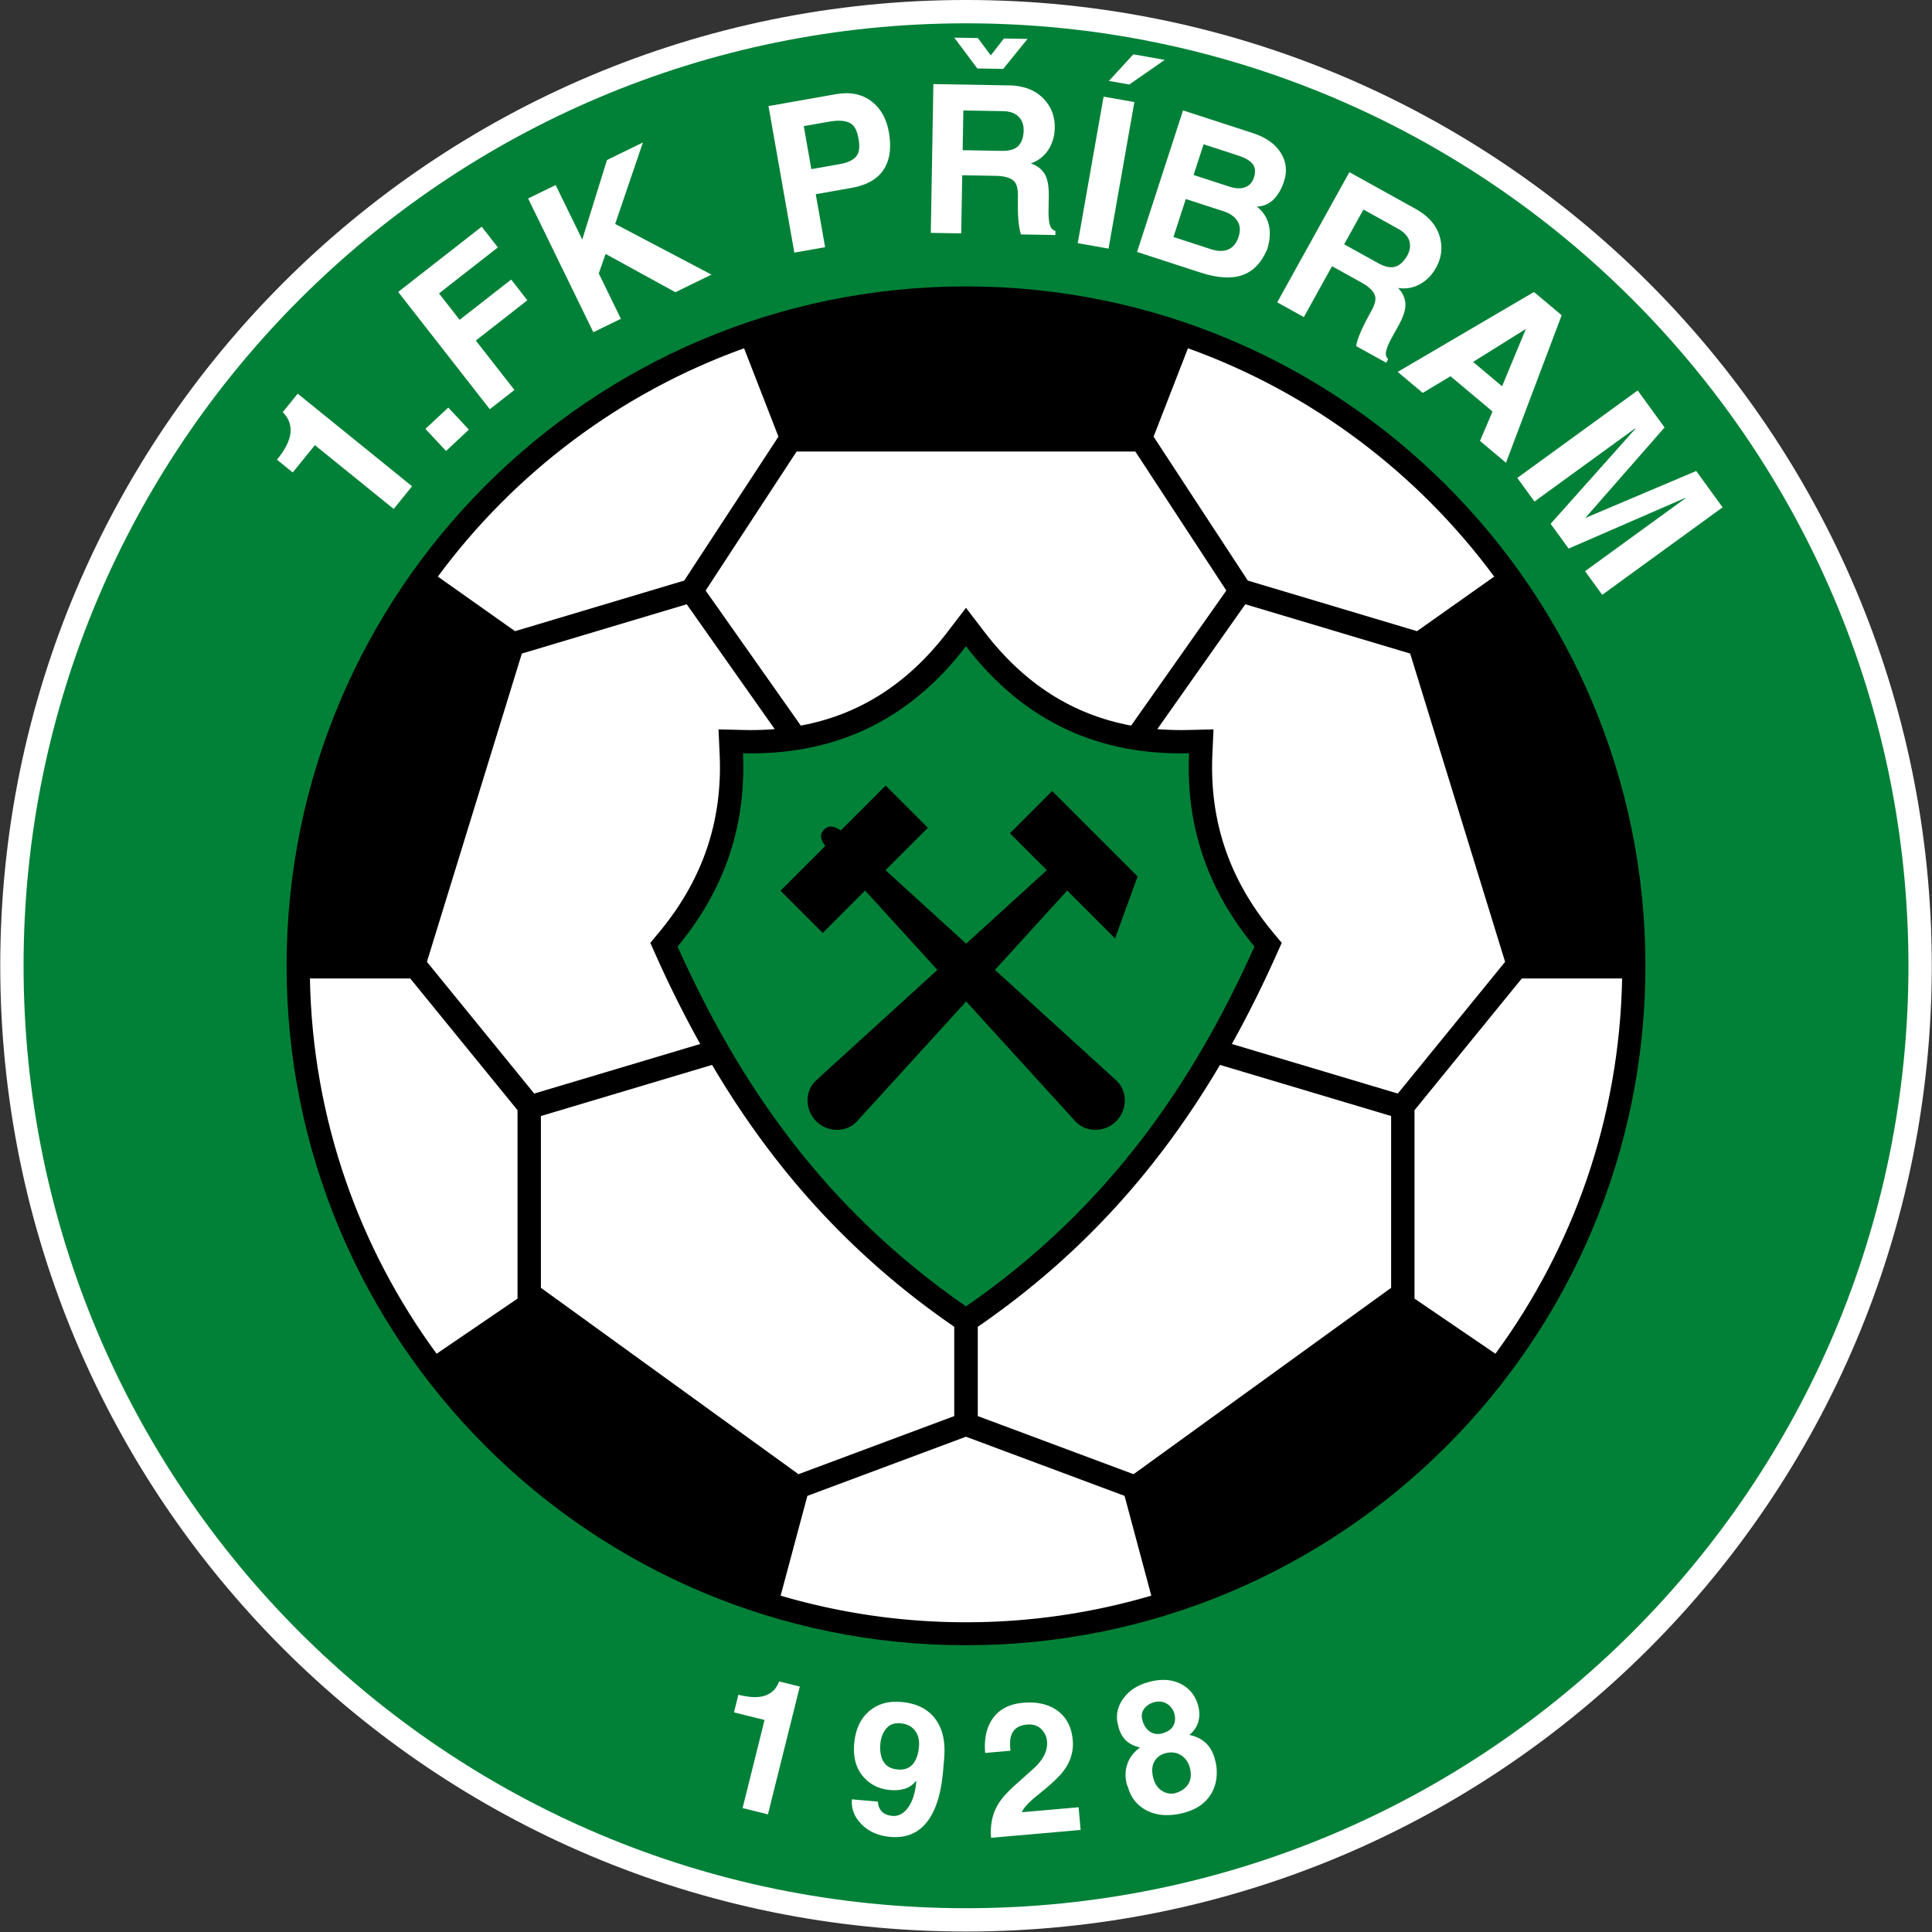 <svg xmlns="http://www.w3.org/2000/svg" viewBox="325.18 191.85 416.3 416.31"><rect x="325.18" y="191.85" width="416.3" height="416.31" fill="#333333" stroke="none"/><defs><clipPath id="a" clipPathUnits="userSpaceOnUse"><path d="M-400 143.886h800v-600h-800Z"/></clipPath><clipPath id="b" clipPathUnits="userSpaceOnUse"><path d="M-400 147.656h800v-600h-800Z"/></clipPath><clipPath id="c" clipPathUnits="userSpaceOnUse"><path d="M-400 190.173h800v-600h-800Z"/></clipPath><clipPath id="d" clipPathUnits="userSpaceOnUse"><path d="M-399.999 248.322h800v-600h-800Z"/></clipPath><clipPath id="e" clipPathUnits="userSpaceOnUse"><path d="M-372.625 216.853h800v-600h-800Z"/></clipPath><clipPath id="f" clipPathUnits="userSpaceOnUse"><path d="M-369.084 261.718h800v-600h-800Z"/></clipPath><clipPath id="g" clipPathUnits="userSpaceOnUse"><path d="M-364.132 200.17h800v-600h-800Z"/></clipPath><clipPath id="h" clipPathUnits="userSpaceOnUse"><path d="M-293.968 302.018h800v-600h-800Z"/></clipPath><clipPath id="i" clipPathUnits="userSpaceOnUse"><path d="M-331.299 352.009h800v-600h-800Z"/></clipPath><clipPath id="j" clipPathUnits="userSpaceOnUse"><path d="M-430.916 261.718h800v-600h-800Z"/></clipPath><clipPath id="k" clipPathUnits="userSpaceOnUse"><path d="M-435.867 200.17h800v-600h-800Z"/></clipPath><clipPath id="l" clipPathUnits="userSpaceOnUse"><path d="M-506.031 302.018h800v-600h-800Z"/></clipPath><clipPath id="m" clipPathUnits="userSpaceOnUse"><path d="M-468.7 352.009h800v-600h-800Z"/></clipPath><clipPath id="n" clipPathUnits="userSpaceOnUse"><path d="M-370.04 401.757h800v-600h-800Z"/></clipPath><clipPath id="o" clipPathUnits="userSpaceOnUse"><path d="M-424.27 325.09h800v-600h-800Z"/></clipPath><clipPath id="p" clipPathUnits="userSpaceOnUse"><path d="M-418.059 183.187h800v-600h-800Z"/></clipPath><clipPath id="q" clipPathUnits="userSpaceOnUse"><path d="M-408.486 167.432h800v-600h-800Z"/></clipPath><clipPath id="r" clipPathUnits="userSpaceOnUse"><path d="M-466.585 186.401h800v-600h-800Z"/></clipPath><clipPath id="s" clipPathUnits="userSpaceOnUse"><path d="M-382.514 168.74h800v-600h-800Z"/></clipPath><clipPath id="t" clipPathUnits="userSpaceOnUse"><path d="M-518.002 220.003h800v-600h-800Z"/></clipPath><clipPath id="u" clipPathUnits="userSpaceOnUse"><path d="M-486.63 206.311h800v-600h-800Z"/></clipPath><clipPath id="v" clipPathUnits="userSpaceOnUse"><path d="M-446.524 172.591h800v-600h-800Z"/></clipPath><clipPath id="w" clipPathUnits="userSpaceOnUse"><path d="M-289.575 210.497h800v-600h-800Z"/></clipPath><clipPath id="x" clipPathUnits="userSpaceOnUse"><path d="M-347.783 166.915h800v-600h-800Z"/></clipPath><clipPath id="y" clipPathUnits="userSpaceOnUse"><path d="M-432.114 153.563h800v-600h-800Z"/></clipPath><clipPath id="z" clipPathUnits="userSpaceOnUse"><path d="M-406.01 155.025h800v-600h-800Z"/></clipPath><clipPath id="A" clipPathUnits="userSpaceOnUse"><path d="M-312.635 213.198h800v-600h-800Z"/></clipPath><clipPath id="B" clipPathUnits="userSpaceOnUse"><path d="M-326.496 189.067h800v-600h-800Z"/></clipPath><clipPath id="C" clipPathUnits="userSpaceOnUse"><path d="M-435.763 432.426h800v-600h-800Z"/></clipPath><clipPath id="D" clipPathUnits="userSpaceOnUse"><path d="M-409.043 436.755h800v-600h-800Z"/></clipPath><clipPath id="E" clipPathUnits="userSpaceOnUse"><path d="M-367.614 417.883h800v-600h-800Z"/></clipPath><clipPath id="F" clipPathUnits="userSpaceOnUse"><path d="M-392.4 426.156h800v-600h-800Z"/></clipPath></defs><path d="M0 0c86.205 0 156.114-69.91 156.114-156.114S86.204-312.229 0-312.229s-156.114 69.91-156.114 156.115C-156.114-69.91-86.205 0 0 0" clip-path="url(#a)" style="fill:#fff;fill-opacity:1;fill-rule:nonzero;stroke:none" transform="matrix(1.333 0 0 -1.333 533.333 191.848)"/><path d="M0 0c84.123 0 152.343-68.22 152.343-152.344S84.123-304.688 0-304.688c-84.124 0-152.344 68.221-152.344 152.344C-152.344-68.22-84.124 0 0 0" clip-path="url(#b)" style="fill:#008137;fill-opacity:1;fill-rule:nonzero;stroke:none" transform="matrix(1.333 0 0 -1.333 533.333 196.875)"/><path d="M0 0c60.646 0 109.826-49.182 109.826-109.827 0-60.646-49.181-109.826-109.826-109.826-60.646 0-109.827 49.18-109.827 109.826S-60.646 0 0 0" clip-path="url(#c)" style="fill:#000;fill-opacity:1;fill-rule:nonzero;stroke:none" transform="matrix(1.333 0 0 -1.333 533.333 253.564)"/><path d="M0 0c-9.557-12.478-21.793-17.645-36.05-17.305.561-12.457-3.445-22.632-10.575-31.243C-36.776-70.506-23.098-90.736 0-106.711h.001C23.1-90.736 36.777-70.506 46.626-48.548c-7.131 8.611-11.136 18.786-10.574 31.243C21.795-17.645 9.558-12.478.001-.001z" clip-path="url(#d)" style="fill:#008137;fill-opacity:1;fill-rule:nonzero;stroke:none" transform="matrix(1.333 0 0 -1.333 533.332 331.096)"/><path d="m0 0-14.709-22.474L.677-44.306c9.458 1.757 17.299 6.765 23.706 15.129l2.993 3.907 2.993-3.907c6.406-8.364 14.247-13.372 23.704-15.129L69.46-22.474 54.75 0Z" clip-path="url(#e)" style="fill:#fff;fill-opacity:1;fill-rule:nonzero;stroke:none" transform="matrix(1.333 0 0 -1.333 496.833 289.138)"/><path d="m0 0-14.225 20.182-26.65-7.969-15.344-49.833 17.343-21.291 26.83 8.013a182 182 0 0 0-7.104 14.203l-.959 2.139 1.495 1.807c6.902 8.336 10.203 17.782 9.713 28.67l-.182 4.036 4.038-.097A48 48 0 0 1 0 0" clip-path="url(#f)" style="fill:#fff;fill-opacity:1;fill-rule:nonzero;stroke:none" transform="matrix(1.333 0 0 -1.333 492.112 348.957)"/><path d="m0 0 5.556-14.287-15.228-23.264-27.354-8.178-12.476 8.822C-37.132-20.155-19.952-7.171 0 0" clip-path="url(#g)" style="fill:#fff;fill-opacity:1;fill-rule:nonzero;stroke:none" transform="matrix(1.333 0 0 -1.333 485.51 266.894)"/><path d="M0 0h16.217l17.344-21.291v-30.456L20.482-60.66C7.965-43.604.424-22.672 0 0" clip-path="url(#h)" style="fill:#fff;fill-opacity:1;fill-rule:nonzero;stroke:none" transform="matrix(1.333 0 0 -1.333 391.958 402.69)"/><path d="m0 0 41.635-30.127 25.18 9.394v14.429l-.259.18C49.888 5.402 37.465 19.431 27.666 36.033L0 27.771Z" clip-path="url(#i)" style="fill:#fff;fill-opacity:1;fill-rule:nonzero;stroke:none" transform="matrix(1.333 0 0 -1.333 441.732 469.345)"/><path d="m0 0 14.224 20.182 26.651-7.969L56.218-37.62 38.875-58.911l-26.829 8.013c2.538 4.547 4.895 9.282 7.103 14.203l.96 2.139-1.496 1.807C11.711-24.413 8.41-14.967 8.9-4.079l.182 4.036L5.045-.14A48 48 0 0 0 0 0" clip-path="url(#j)" style="fill:#fff;fill-opacity:1;fill-rule:nonzero;stroke:none" transform="matrix(1.333 0 0 -1.333 574.555 348.957)"/><path d="m0 0-5.555-14.287L9.672-37.551l27.354-8.178 12.477 8.822C37.133-20.155 19.952-7.171 0 0" clip-path="url(#k)" style="fill:#fff;fill-opacity:1;fill-rule:nonzero;stroke:none" transform="matrix(1.333 0 0 -1.333 581.156 266.894)"/><path d="M0 0h-16.217l-17.344-21.291v-30.456l13.079-8.913C-7.965-43.604-.424-22.672 0 0" clip-path="url(#l)" style="fill:#fff;fill-opacity:1;fill-rule:nonzero;stroke:none" transform="matrix(1.333 0 0 -1.333 674.708 402.69)"/><path d="m0 0-41.635-30.127-25.18 9.394v14.429l.259.18c16.667 11.526 29.091 25.555 38.891 42.157L0 27.771Z" clip-path="url(#m)" style="fill:#fff;fill-opacity:1;fill-rule:nonzero;stroke:none" transform="matrix(1.333 0 0 -1.333 624.934 469.345)"/><path d="m0 0 4.321 16.13 25.638 9.564 25.637-9.564L59.918 0a106 106 0 0 0-29.959-4.3A106 106 0 0 0 0 0" clip-path="url(#n)" style="fill:#fff;fill-opacity:1;fill-rule:nonzero;stroke:none" transform="matrix(1.333 0 0 -1.333 493.387 535.676)"/><path d="M0 0c1.818 1.818 1.9 4.879 0 6.61l-19.598 17.857 11.683 12.822 7.734-7.734L3.461 39.57l-13.812 13.812-6.829-6.829 5.968-5.968-13.038-11.879-13.038 11.879 6.851 6.851-6.828 6.828-7.26-7.259c-1.035.695-1.925.909-2.656.176-.787-.786-.678-1.537.15-2.683l-7.233-7.232 6.828-6.829 6.852 6.851 11.681-12.821L-48.5 6.611c-1.898-1.73-1.817-4.793 0-6.611 1.818-1.817 4.879-1.899 6.611 0l17.639 19.36L-6.61 0C-4.881-1.898-1.818-1.818 0 0" clip-path="url(#o)" style="fill:#000;fill-opacity:1;fill-rule:nonzero;stroke:none" transform="matrix(1.333 0 0 -1.333 565.693 433.453)"/><path d="m0 0 4.976-.878 4.176 23.689-4.975.877Z" clip-path="url(#p)" style="fill:#fff;fill-opacity:1;fill-rule:nonzero;stroke:none" transform="matrix(1.333 0 0 -1.333 557.411 244.25)"/><path d="M0 0q-.802-.873-2.775-.838l-6.256.109.113 6.422 6.389-.111Q-.69 5.55.163 4.53q.688-.814.665-2.086Q.801.872 0 0m5.047-12.737q-.219.858-.193 2.362.008.468.014.736l.005.369.018 1.003q.037 2.108-.444 3.253-.644 1.518-2.472 2.152A5.34 5.34 0 0 1 4.789-.703Q5.821.851 5.855 2.892q.049 2.71-1.726 4.614-2.003 2.177-5.682 2.241l-12.21.213-.419-24.051 4.917-.086.164 9.4 5.352-.094q2.408-.04 3.161-1.025.524-.678.492-2.418-.041-2.441.084-3.816.129-1.375.413-2.215l5.554-.097.012.669q-.7.18-.92 1.036" clip-path="url(#q)" style="fill:#fff;fill-opacity:1;fill-rule:nonzero;stroke:none" transform="matrix(1.333 0 0 -1.333 544.648 223.242)"/><path d="m0 0-5.473 3.033 3.115 5.618L3.23 5.552q1.61-.89 1.884-2.191.226-1.043-.391-2.155Q3.961-.168 2.844-.563 1.725-.957 0 0m4.416-7.077q.145 1.643-1.173 3.06a5.34 5.34 0 0 1 3.498.585q1.641.888 2.631 2.674 1.314 2.37.643 4.884-.748 2.862-3.967 4.646l-10.68 5.921-11.662-21.039 4.302-2.384 4.557 8.222 4.682-2.595q2.106-1.168 2.31-2.389.142-.846-.701-2.367-1.183-2.136-1.717-3.409-.533-1.273-.675-2.149l4.857-2.693.325.585q-.533.487-.325 1.347t.938 2.176l.357.644.178.322.488.877q1.022 1.844 1.134 3.082" clip-path="url(#r)" style="fill:#fff;fill-opacity:1;fill-rule:nonzero;stroke:none" transform="matrix(1.333 0 0 -1.333 622.113 248.535)"/><path d="M0 0q-.594-1.26-2.9-1.667l-4.613-.813-1.225 6.952 4.052.715q2.636.465 3.745-.428.753-.614 1.056-2.327Q.399.818 0 0m2.286 8.42q-2.328 1.832-5.787 1.223l-10.938-1.93 4.177-23.689 4.975.878-1.511 8.566 5.766 1.016Q3.02-4.8 4.447-2.104 5.62.108 5.022 3.501q-.57 3.23-2.736 4.919" clip-path="url(#s)" style="fill:#fff;fill-opacity:1;fill-rule:nonzero;stroke:none" transform="matrix(1.333 0 0 -1.333 510.019 224.988)"/><path d="m0 0-17.934-7.598L-5.113 7.038l-4.346 5.982-19.46-14.14 2.773-3.816L-9.857 6.899l.044-.051-13.718-15.384 2.91-4.006L-1.75-4.337l.078-.02-16.294-11.838 2.773-3.817L4.268-5.873z" clip-path="url(#t)" style="fill:#fff;fill-opacity:1;fill-rule:nonzero;stroke:none" transform="matrix(1.333 0 0 -1.333 690.67 293.338)"/><path d="m0 0-4.689 3.935 8.533 5.329zm5.154 15.24L-16.873 2.322l4.049-3.398 4.489 2.697 6.792-5.699-2.029-4.761 4.203-3.527 9.004 23.847z" clip-path="url(#u)" style="fill:#fff;fill-opacity:1;fill-rule:nonzero;stroke:none" transform="matrix(1.333 0 0 -1.333 648.841 275.081)"/><path d="M0 0q-.372-1.145-1.401-1.551-1.028-.404-2.524.082L-9.747.423l1.613 4.963 5.535-1.798q2.006-.652 2.541-1.6Q.394 1.209 0 0m-2.478-9.573q-.536-1.654-1.845-2.109-1.076-.389-2.604.108L-13.003-9.6l1.994 6.142 6.141-1.996q1.306-.424 2.01-1.286.93-1.146.38-2.833m7.36 9.007q.774 2.387-.479 4.482-1.35 2.232-4.595 3.287l-11.264 3.66-7.433-22.878 10.309-3.349q4.01-1.303 6.652-.42 2.645.882 4.059 4.152.672 2.068.319 3.8Q2.056-5.909.479-4.693c1.073.049 1.971.437 2.702 1.162q1.09 1.087 1.701 2.965" clip-path="url(#v)" style="fill:#fff;fill-opacity:1;fill-rule:nonzero;stroke:none" transform="matrix(1.333 0 0 -1.333 595.366 230.122)"/><path d="M0 0q1.407-1.399 1.261-3.281t-2.19-4.405L1.62-9.749l3.579 4.42 12.739-10.317 2.97 3.666L2.421 2.99Z" clip-path="url(#w)" style="fill:#fff;fill-opacity:1;fill-rule:nonzero;stroke:none" transform="matrix(1.333 0 0 -1.333 386.1 280.662)"/><path d="m0 0-5.804-2.83-4.002-12.858-4.297 8.81-4.45-2.17 10.544-21.621 4.451 2.17-3.578 7.338 1.108 3.146 11.281-6.186 5.833 2.845-15.57 8.189z" clip-path="url(#x)" style="fill:#fff;fill-opacity:1;fill-rule:nonzero;stroke:none" transform="matrix(1.333 0 0 -1.333 463.71 222.554)"/><path d="m0 0-5.073.895-3.951-4.297 3.295-.581z" clip-path="url(#y)" style="fill:#fff;fill-opacity:1;fill-rule:nonzero;stroke:none" transform="matrix(1.333 0 0 -1.333 576.152 204.751)"/><path d="m0 0 3.933 4.85-3.815.067-2.122-2.724-2.093 2.798-3.813.066L-4.182.073Z" clip-path="url(#z)" style="fill:#fff;fill-opacity:1;fill-rule:nonzero;stroke:none" transform="matrix(1.333 0 0 -1.333 541.346 206.7)"/><path d="m0 0 3.331-3.572L7.025-.126l-3.33 3.572z" clip-path="url(#A)" style="fill:#fff;fill-opacity:1;fill-rule:nonzero;stroke:none" transform="matrix(1.333 0 0 -1.333 416.847 284.264)"/><path d="m0 0-8.332-6.509-3.336 4.271 9.517 7.436-2.616 3.347L-18.265-2l14.809-18.956 3.981 3.111-6.241 7.988 8.331 6.508z" clip-path="url(#B)" style="fill:#fff;fill-opacity:1;fill-rule:nonzero;stroke:none" transform="matrix(1.333 0 0 -1.333 435.327 252.09)"/><path d="M0 0q-.73-.969-2.219-1.312a2.9 2.9 0 0 0-1.995.523q-.989.694-1.32 2.123-.363 1.576.248 2.593.61 1.017 1.835 1.3 1.43.33 2.503-.391Q.124 4.116.448 2.715.825 1.082 0 0m-7.296 10.701q-.237 1.02.388 1.779.623.759 1.675 1.002 1.137.263 2.031-.345a2.7 2.7 0 0 0 1.142-1.688q.25-1.08-.278-1.925-.528-.843-1.986-1.18-1.164-.147-1.931.508-.765.652-1.041 1.849M4.729 2.813a7 7 0 0 1-.111.742l-.107.467q-.378 1.633-1.354 2.669Q2.067 7.823.329 8.158q1.084.896 1.428 2.067.345 1.17.055 2.424-.553 2.393-2.514 3.57-2.142 1.287-5.118.601-2.918-.673-4.406-2.617-1.376-1.76-1.101-3.881l.168-.728q.304-1.313 1.104-2.189.801-.876 2.4-1.274-1.62-1.235-2.085-2.818-.454-1.364-.056-3.085.07-.17.184-.465.115-.296.169-.53.824-2.238 2.947-3.315 2.361-1.176 5.6-.428 3.123.722 4.563 2.867Q4.95.25 4.729 2.813" clip-path="url(#C)" style="fill:#fff;fill-opacity:1;fill-rule:nonzero;stroke:none" transform="matrix(1.333 0 0 -1.333 581.017 576.568)"/><path d="M0 0q.334 1.022 2.722 2.914 2.808 2.26 3.839 3.552 1.893 2.39 1.651 5.165-.287 3.282-2.622 4.881Q3.448 17.978.166 17.69q-3.401-.297-4.995-2.691-1.406-2.138-1.118-5.418l4.088.357-.043.477q-.12 1.373.256 2.217.602 1.376 2.452 1.537 1.611.141 2.517-.952a3.1 3.1 0 0 0 .727-1.771q.183-2.087-1.894-4.133A471 471 0 0 0-.77 4.683q-2.261-1.971-3.123-3.46-1.362-2.313-1.095-5.357L9.48-2.868 9.158.802Z" clip-path="url(#D)" style="fill:#fff;fill-opacity:1;fill-rule:nonzero;stroke:none" transform="matrix(1.333 0 0 -1.333 545.39 582.34)"/><path d="M0 0q-1.583-.592-4.402.11l-.71-2.847 4.94-1.232-3.55-14.238 4.097-1.021L5.526 1.431l-3.342.833Q1.582.593 0 0" clip-path="url(#E)" style="fill:#fff;fill-opacity:1;fill-rule:nonzero;stroke:none" transform="matrix(1.333 0 0 -1.333 490.152 557.177)"/><path d="M0 0q-.165-1.88-1.017-2.857t-2.433-.839q-1.7.148-2.371 1.41-.568 1.073-.42 2.772.129 1.461.951 2.442.823.98 2.284.852 1.61-.141 2.414-1.263Q.133 1.522 0 0m-2.885 7.227q-3.162.275-5.23-1.541-2.068-1.82-2.363-5.19-.3-3.4 1.557-5.456c1.086-1.218 2.514-1.904 4.274-2.059q1.305-.113 2.363.215c.705.219 1.308.637 1.798 1.255l.054-.064q-.255-2.895-1.463-4.411-1.036-1.292-2.402-1.173-2.163.189-2.368 2.311l-4.182.365q-.197-2.266 1.566-4.043 1.767-1.779 4.653-2.031 4.226-.369 6.426 3.135 1.67 2.679 2.082 7.363l.187 2.148q.373 4.267-1.611 6.664Q.635 6.919-2.885 7.227" clip-path="url(#F)" style="fill:#fff;fill-opacity:1;fill-rule:nonzero;stroke:none" transform="matrix(1.333 0 0 -1.333 523.2 568.208)"/></svg>